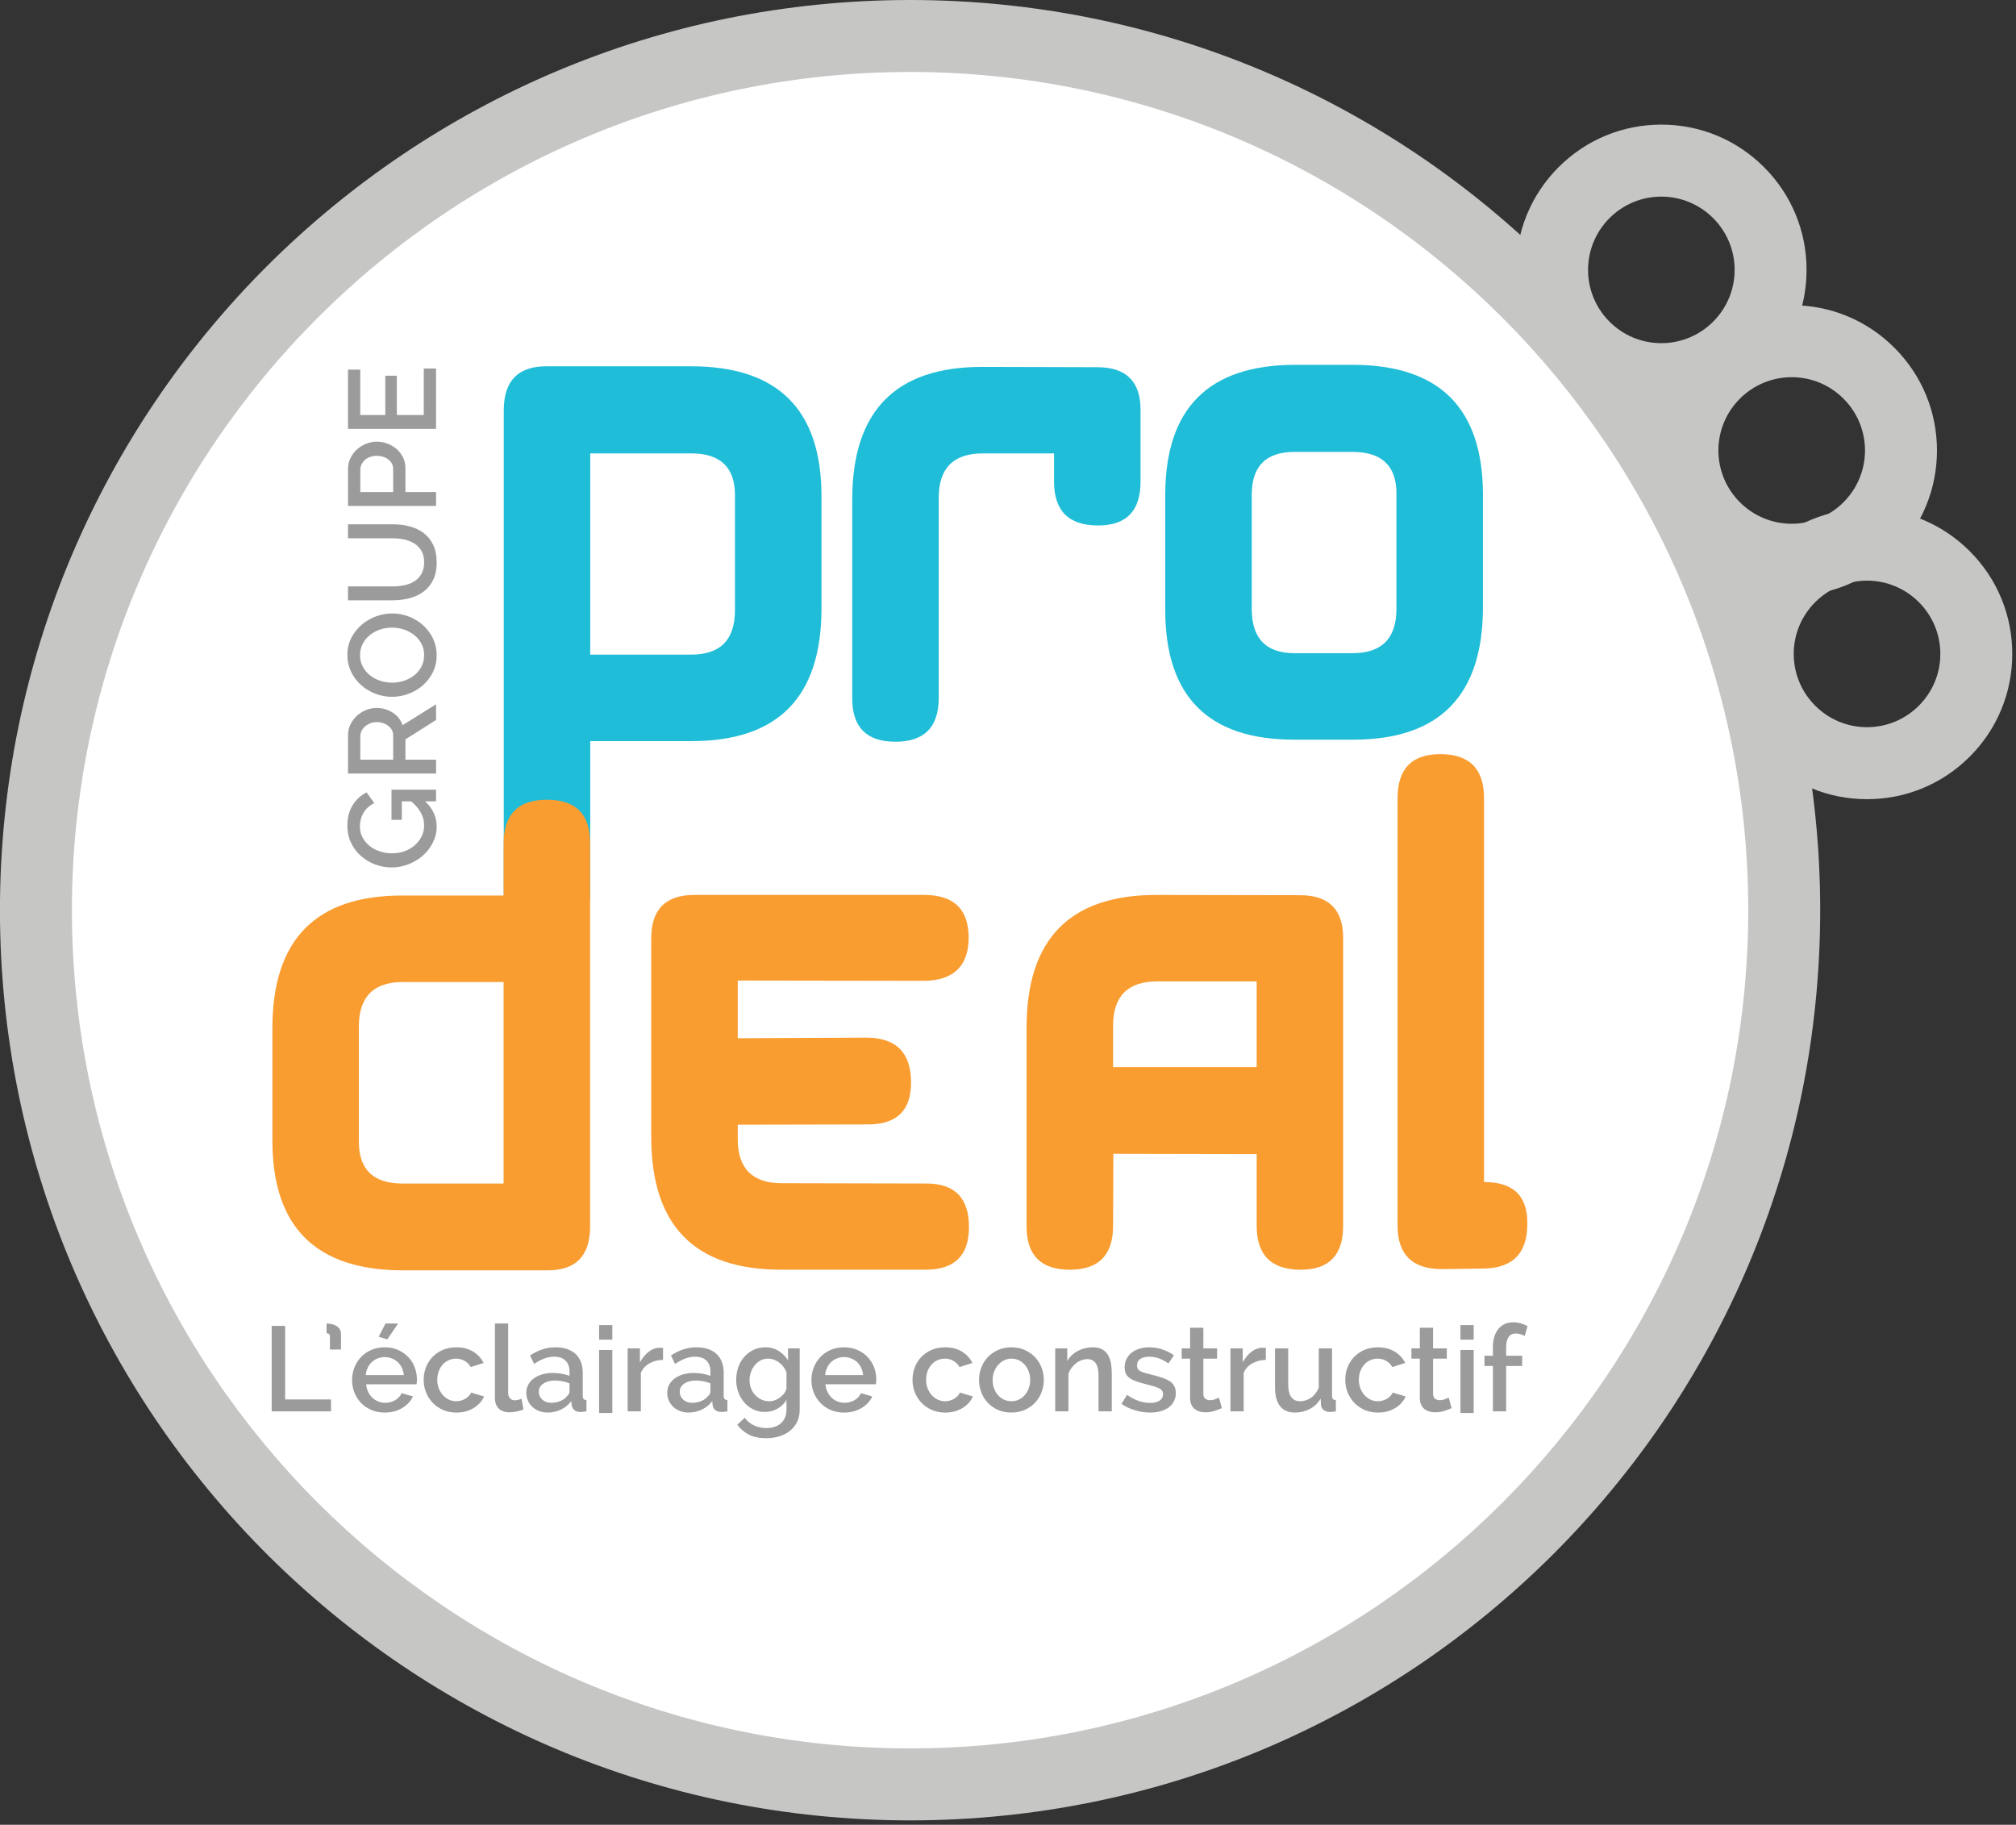 <?xml version="1.0" encoding="UTF-8" standalone="no"?>
<svg xmlns="http://www.w3.org/2000/svg" xmlns:xlink="http://www.w3.org/1999/xlink" xmlns:serif="http://www.serif.com/" width="100%" height="100%" viewBox="0 0 432 391" version="1.1" xml:space="preserve" style="fill-rule:evenodd;clip-rule:evenodd;stroke-linejoin:round;stroke-miterlimit:2;">
    <rect x="0" y="0" width="432" height="391" fill="#333333" stroke="none"/>
    <g transform="matrix(1,0,0,1,-1911.65,-95.993)">
        <g id="Plan-de-travail3" serif:id="Plan de travail3" transform="matrix(1,0,0,1,3439.51,4.153)">
            <rect x="-1575.1" y="-2.648" width="1463.88" height="1994.14" style="fill:none;"></rect>
            <g transform="matrix(1,0,0,1,-6.462,-4.722)">
                <g transform="matrix(0,-4.167,-4.167,0,-1326.38,104.276)">
                    <path d="M-44.953,-44.952C-69.778,-44.952 -89.905,-24.826 -89.905,0C-89.905,24.826 -69.778,44.953 -44.953,44.953C-20.126,44.953 0,24.826 0,0C0,-24.826 -20.126,-44.952 -44.953,-44.952" style="fill:white;fill-rule:nonzero;"></path>
                </g>
                <g transform="matrix(4.167,0,0,4.167,-1326.38,96.562)">
                    <path d="M0,93.606C-3.174,93.606 -6.347,93.286 -9.432,92.654C-12.436,92.04 -15.393,91.123 -18.219,89.927C-20.992,88.754 -23.668,87.302 -26.169,85.612C-28.647,83.938 -30.978,82.014 -33.095,79.898C-35.213,77.78 -37.135,75.45 -38.809,72.972C-40.499,70.47 -41.951,67.794 -43.124,65.021C-44.319,62.196 -45.236,59.239 -45.852,56.234C-46.482,53.15 -46.803,49.978 -46.803,46.804C-46.803,43.628 -46.482,40.456 -45.852,37.372C-45.236,34.367 -44.319,31.41 -43.124,28.585C-41.951,25.812 -40.499,23.136 -38.809,20.634C-37.135,18.156 -35.213,15.826 -33.095,13.708C-30.978,11.592 -28.647,9.668 -26.169,7.995C-23.668,6.306 -20.992,4.852 -18.219,3.68C-15.393,2.483 -12.436,1.566 -9.432,0.951C-6.347,0.321 -3.174,0 0,0C3.174,0 6.348,0.321 9.431,0.951C12.436,1.566 15.393,2.483 18.219,3.68C20.992,4.852 23.666,6.306 26.169,7.995C28.646,9.668 30.977,11.592 33.094,13.708C35.212,15.826 37.134,18.156 38.809,20.634C40.498,23.136 41.951,25.812 43.124,28.585C44.318,31.41 45.237,34.367 45.852,37.372C46.482,40.456 46.802,43.628 46.802,46.804C46.802,49.978 46.482,53.15 45.852,56.234C45.237,59.239 44.318,62.196 43.124,65.021C41.951,67.794 40.498,70.47 38.809,72.972C37.134,75.45 35.212,77.78 33.094,79.898C30.977,82.014 28.646,83.938 26.169,85.612C23.666,87.302 20.992,88.754 18.219,89.927C15.393,91.123 12.436,92.04 9.431,92.654C6.348,93.286 3.174,93.606 0,93.606M0,3.701C-23.767,3.701 -43.102,23.037 -43.102,46.804C-43.102,70.569 -23.767,89.905 0,89.905C23.767,89.905 43.102,70.569 43.102,46.804C43.102,23.037 23.767,3.701 0,3.701" style="fill:rgb(198,198,197);fill-rule:nonzero;"></path>
                </g>
                <g transform="matrix(4.167,0,0,4.167,-1121.32,205.551)">
                    <path d="M0,14.94C-1.996,14.94 -3.871,14.163 -5.283,12.751C-6.693,11.341 -7.469,9.465 -7.469,7.47C-7.469,5.476 -6.693,3.6 -5.283,2.189C-3.871,0.777 -1.996,0 0,0C1.996,0 3.871,0.777 5.283,2.189C6.693,3.6 7.469,5.476 7.469,7.47C7.469,9.465 6.693,11.341 5.283,12.751C3.871,14.163 1.996,14.94 0,14.94M0,3.702C-2.078,3.702 -3.77,5.393 -3.77,7.47C-3.77,9.548 -2.078,11.238 0,11.238C2.078,11.238 3.77,9.548 3.77,7.47C3.77,5.393 2.078,3.702 0,3.702" style="fill:rgb(198,198,197);fill-rule:nonzero;"></path>
                </g>
                <g transform="matrix(4.167,0,0,4.167,-1137.46,161.955)">
                    <path d="M0,14.94C-1.995,14.94 -3.871,14.162 -5.282,12.751C-6.693,11.342 -7.469,9.466 -7.469,7.47C-7.469,5.476 -6.693,3.599 -5.282,2.189C-3.871,0.778 -1.995,0 0,0C1.995,0 3.871,0.778 5.281,2.189C6.692,3.599 7.47,5.476 7.47,7.47C7.47,9.466 6.692,11.342 5.281,12.751C3.871,14.162 1.995,14.94 0,14.94M0,3.702C-2.078,3.702 -3.77,5.393 -3.77,7.47C-3.77,9.547 -2.078,11.239 0,11.239C2.078,11.239 3.769,9.547 3.769,7.47C3.769,5.393 2.078,3.702 0,3.702" style="fill:rgb(198,198,197);fill-rule:nonzero;"></path>
                </g>
                <g transform="matrix(4.167,0,0,4.167,-1165.4,123.265)">
                    <path d="M0,14.939C-1.996,14.939 -3.872,14.162 -5.283,12.751C-6.693,11.341 -7.47,9.465 -7.47,7.47C-7.47,5.476 -6.693,3.599 -5.283,2.188C-3.872,0.776 -1.996,0 0,0C1.996,0 3.871,0.776 5.282,2.188C6.693,3.599 7.469,5.476 7.469,7.47C7.469,9.465 6.693,11.341 5.282,12.751C3.871,14.162 1.996,14.939 0,14.939M0,3.702C-2.079,3.702 -3.768,5.392 -3.768,7.47C-3.768,9.547 -2.079,11.238 0,11.238C2.078,11.238 3.77,9.547 3.77,7.47C3.77,5.392 2.078,3.702 0,3.702" style="fill:rgb(198,198,197);fill-rule:nonzero;"></path>
                </g>
                <g transform="matrix(4.167,0,0,4.167,-1404.31,296.968)">
                    <path d="M0,-29.258L7.442,-29.258C11.91,-29.258 14.145,-27.029 14.145,-22.571L14.145,-16.803C14.145,-12.257 11.92,-9.985 7.473,-9.985L2.254,-9.985L2.254,-2.269C2.254,-0.757 1.512,0 0.03,0C-1.453,0 -2.193,-0.737 -2.193,-2.209L-2.193,-26.989C-2.193,-28.502 -1.463,-29.258 0,-29.258M2.254,-24.78L2.254,-14.432L7.442,-14.432C8.945,-14.432 9.696,-15.193 9.696,-16.715L9.696,-22.631C9.696,-24.064 8.945,-24.78 7.442,-24.78L2.254,-24.78Z" style="fill:rgb(32,189,216);fill-rule:nonzero;"></path>
                </g>
                <g transform="matrix(4.167,0,0,4.167,-1286.08,221.516)">
                    <path d="M0,-2.966C-1.512,-2.966 -2.268,-3.716 -2.268,-5.22L-2.268,-6.672L-5.93,-6.672C-7.441,-6.672 -8.198,-5.911 -8.198,-4.39L-8.198,5.9C-8.198,7.402 -8.939,8.154 -10.422,8.154C-11.906,8.154 -12.646,7.412 -12.646,5.931L-12.646,-4.301C-12.646,-8.846 -10.422,-11.12 -5.975,-11.12L-0.044,-11.104C1.438,-11.104 2.18,-10.373 2.18,-8.911L2.18,-5.22C2.18,-3.716 1.453,-2.966 0,-2.966" style="fill:rgb(32,189,216);fill-rule:nonzero;"></path>
                </g>
                <g transform="matrix(4.167,0,0,4.167,-1243.84,255.051)">
                    <path d="M0,-19.274L2.95,-19.274C7.418,-19.274 9.651,-17.045 9.651,-12.587L9.651,-6.819C9.651,-2.274 7.428,0 2.979,0L-0.061,0C-4.479,0 -6.687,-2.225 -6.687,-6.672L-6.687,-12.572C-6.687,-17.04 -4.458,-19.274 0,-19.274M-0.045,-14.796C-1.508,-14.796 -2.239,-14.06 -2.239,-12.587L-2.239,-6.731C-2.239,-5.21 -1.508,-4.448 -0.045,-4.448L2.95,-4.448C4.452,-4.448 5.203,-5.21 5.203,-6.731L5.203,-12.647C5.203,-14.08 4.452,-14.796 2.95,-14.796L-0.045,-14.796Z" style="fill:rgb(32,189,216);fill-rule:nonzero;"></path>
                </g>
                <g transform="matrix(4.167,0,0,4.167,-1404.03,267.924)">
                    <path d="M0,24.199L-7.442,24.199C-11.92,24.199 -14.158,21.975 -14.158,17.527L-14.158,11.745C-14.158,7.199 -11.936,4.925 -7.488,4.925L-2.269,4.925L-2.269,2.267C-2.269,0.756 -1.527,0 -0.045,0C1.438,0 2.18,0.735 2.18,2.208L2.18,21.945C2.18,23.447 1.453,24.199 0,24.199M-2.269,19.736L-2.269,9.373L-7.442,9.373C-8.955,9.373 -9.711,10.134 -9.711,11.657L-9.711,17.588C-9.711,19.02 -8.961,19.736 -7.458,19.736L-2.269,19.736Z" style="fill:rgb(249,157,49);fill-rule:nonzero;"></path>
                </g>
                <g transform="matrix(4.167,0,0,4.167,-1313.76,297.413)">
                    <path d="M0,14.896C0,16.36 -0.742,17.089 -2.225,17.089L-9.666,17.089C-14.115,17.089 -16.339,14.817 -16.339,10.271L-16.339,0.042C-16.339,-1.44 -15.598,-2.183 -14.115,-2.183L-2.344,-2.183C-0.791,-2.193 -0.016,-1.458 -0.016,0.026C-0.025,1.469 -0.781,2.206 -2.285,2.235L-11.891,2.22L-11.891,5.187L-5.234,5.156C-3.732,5.175 -2.98,5.942 -2.98,7.454C-2.971,8.896 -3.707,9.619 -5.189,9.619L-11.891,9.633L-11.891,10.375C-11.891,11.886 -11.135,12.642 -9.623,12.642L-2.181,12.658C-0.727,12.658 0,13.404 0,14.896" style="fill:rgb(249,157,49);fill-rule:nonzero;"></path>
                </g>
                <g transform="matrix(4.167,0,0,4.167,-1242.66,288.323)">
                    <path d="M0,19.272C-1.513,19.272 -2.268,18.522 -2.268,17.018L-2.268,13.327L-9.638,13.312L-9.652,17.018C-9.652,18.522 -10.395,19.272 -11.877,19.272C-13.358,19.272 -14.1,18.531 -14.1,17.048L-14.1,6.818C-14.1,2.271 -11.877,0 -7.428,0L-0.045,0.013C1.438,0.013 2.179,0.745 2.179,2.208L2.179,17.018C2.179,18.522 1.453,19.272 0,19.272M-2.268,8.85L-2.268,4.446L-7.385,4.446C-8.896,4.446 -9.652,5.208 -9.652,6.729L-9.652,8.85L-2.268,8.85Z" style="fill:rgb(249,157,49);fill-rule:nonzero;"></path>
                </g>
                <g transform="matrix(4.167,0,0,4.167,-1212.78,368.501)">
                    <path d="M0,-26.482C1.503,-26.482 2.254,-25.726 2.254,-24.214L2.254,-4.478C3.766,-4.478 4.506,-3.758 4.479,-2.313C4.479,-0.821 3.735,-0.06 2.254,-0.03L0.031,0C-1.453,-0.021 -2.193,-0.765 -2.193,-2.238L-2.193,-24.214C-2.193,-25.726 -1.463,-26.482 0,-26.482" style="fill:rgb(249,157,49);fill-rule:nonzero;"></path>
                </g>
                <g transform="matrix(4.167,0,0,4.167,-1430.3,279.931)">
                    <path d="M0,-2.799C0.396,-2.429 0.594,-1.997 0.594,-1.504C0.594,-1.211 0.528,-0.936 0.399,-0.678C0.269,-0.421 0.097,-0.198 -0.118,-0.009C-0.333,0.18 -0.579,0.329 -0.857,0.437C-1.136,0.546 -1.424,0.6 -1.722,0.6C-2.028,0.6 -2.319,0.546 -2.596,0.437C-2.872,0.329 -3.114,0.18 -3.323,-0.009C-3.53,-0.198 -3.696,-0.422 -3.817,-0.681C-3.938,-0.941 -3.999,-1.224 -3.999,-1.53C-3.999,-1.955 -3.908,-2.312 -3.728,-2.601C-3.547,-2.891 -3.308,-3.11 -3.01,-3.258L-2.614,-2.71C-2.861,-2.586 -3.046,-2.42 -3.169,-2.209C-3.293,-1.999 -3.354,-1.766 -3.354,-1.51C-3.354,-1.302 -3.309,-1.113 -3.218,-0.943C-3.126,-0.773 -3.005,-0.627 -2.854,-0.506C-2.702,-0.384 -2.527,-0.291 -2.327,-0.225C-2.128,-0.159 -1.919,-0.127 -1.702,-0.127C-1.474,-0.127 -1.259,-0.163 -1.059,-0.235C-0.858,-0.307 -0.685,-0.408 -0.536,-0.538C-0.387,-0.668 -0.269,-0.82 -0.181,-0.994C-0.095,-1.168 -0.051,-1.358 -0.051,-1.561C-0.051,-2.021 -0.274,-2.433 -0.721,-2.799L-1.198,-2.799L-1.198,-1.849L-1.729,-1.849L-1.729,-3.399L0.562,-3.399L0.562,-2.799L0,-2.799Z" style="fill:rgb(156,155,155);fill-rule:nonzero;"></path>
                </g>
                <g transform="matrix(4.167,0,0,4.167,-1437.15,250.437)">
                    <path d="M0,2.137L0,0.887C0,0.785 -0.021,0.692 -0.066,0.61C-0.111,0.527 -0.173,0.455 -0.252,0.396C-0.33,0.336 -0.42,0.289 -0.523,0.256C-0.625,0.221 -0.733,0.204 -0.848,0.204C-0.963,0.204 -1.071,0.224 -1.174,0.264C-1.275,0.305 -1.364,0.359 -1.441,0.424C-1.518,0.491 -1.578,0.567 -1.623,0.654C-1.668,0.741 -1.689,0.831 -1.689,0.925L-1.689,2.137L0,2.137ZM2.207,2.851L-2.321,2.851L-2.321,0.88C-2.321,0.676 -2.279,0.488 -2.193,0.316C-2.108,0.144 -1.997,-0.004 -1.859,-0.127C-1.721,-0.251 -1.563,-0.348 -1.387,-0.418C-1.211,-0.488 -1.031,-0.523 -0.848,-0.523C-0.695,-0.523 -0.549,-0.502 -0.408,-0.459C-0.268,-0.417 -0.138,-0.357 -0.02,-0.28C0.1,-0.204 0.203,-0.111 0.291,-0C0.377,0.111 0.442,0.232 0.484,0.364L2.207,-0.714L2.207,0.095L0.632,1.091L0.632,2.137L2.207,2.137L2.207,2.851Z" style="fill:rgb(156,155,155);fill-rule:nonzero;"></path>
                </g>
                <g transform="matrix(4.167,0,0,4.167,-1437.39,231.035)">
                    <path d="M0,2.832C0.213,2.832 0.418,2.8 0.618,2.734C0.818,2.668 0.994,2.573 1.147,2.45C1.301,2.326 1.423,2.177 1.514,2.003C1.605,1.829 1.651,1.634 1.651,1.416C1.651,1.195 1.604,0.997 1.508,0.82C1.412,0.644 1.285,0.495 1.129,0.374C0.971,0.252 0.795,0.16 0.6,0.096C0.403,0.033 0.203,0.001 0,0.001C-0.217,0.001 -0.425,0.035 -0.623,0.102C-0.82,0.17 -0.994,0.267 -1.146,0.39C-1.297,0.513 -1.418,0.662 -1.509,0.836C-1.6,1.011 -1.646,1.204 -1.646,1.416C-1.646,1.638 -1.598,1.836 -1.502,2.013C-1.406,2.189 -1.283,2.338 -1.129,2.459C-0.977,2.581 -0.801,2.673 -0.604,2.737C-0.405,2.8 -0.205,2.832 0,2.832M2.295,1.423C2.295,1.741 2.23,2.032 2.102,2.293C1.971,2.555 1.799,2.78 1.584,2.97C1.369,3.159 1.125,3.304 0.848,3.406C0.571,3.508 0.289,3.559 0,3.559C-0.303,3.559 -0.592,3.505 -0.868,3.396C-1.145,3.288 -1.389,3.139 -1.602,2.947C-1.814,2.756 -1.982,2.529 -2.108,2.265C-2.234,2.001 -2.297,1.714 -2.297,1.403C-2.297,1.085 -2.229,0.794 -2.096,0.534C-1.962,0.272 -1.787,0.047 -1.569,-0.14C-1.353,-0.327 -1.107,-0.471 -0.833,-0.574C-0.559,-0.676 -0.279,-0.727 0.006,-0.727C0.309,-0.727 0.597,-0.672 0.873,-0.564C1.15,-0.455 1.393,-0.306 1.604,-0.114C1.814,0.077 1.982,0.303 2.107,0.565C2.232,0.827 2.295,1.112 2.295,1.423" style="fill:rgb(156,155,155);fill-rule:nonzero;"></path>
                </g>
                <g transform="matrix(4.167,0,0,4.167,-1430.51,217.031)">
                    <path d="M0,0.007C0,-0.231 -0.047,-0.429 -0.14,-0.587C-0.233,-0.743 -0.356,-0.87 -0.507,-0.966C-0.658,-1.061 -0.83,-1.129 -1.024,-1.17C-1.217,-1.21 -1.416,-1.231 -1.62,-1.231L-3.916,-1.231L-3.916,-1.951L-1.62,-1.951C-1.31,-1.951 -1.018,-1.915 -0.743,-1.843C-0.469,-1.77 -0.229,-1.656 -0.022,-1.498C0.185,-1.341 0.347,-1.138 0.466,-0.889C0.585,-0.64 0.645,-0.342 0.645,0.007C0.645,0.368 0.581,0.673 0.456,0.923C0.331,1.171 0.163,1.372 -0.048,1.525C-0.259,1.678 -0.499,1.789 -0.772,1.856C-1.044,1.924 -1.327,1.958 -1.62,1.958L-3.916,1.958L-3.916,1.244L-1.62,1.244C-1.411,1.244 -1.211,1.224 -1.018,1.184C-0.823,1.144 -0.651,1.075 -0.501,0.98C-0.35,0.884 -0.229,0.756 -0.138,0.597C-0.046,0.437 0,0.24 0,0.007" style="fill:rgb(156,155,155);fill-rule:nonzero;"></path>
                </g>
                <g transform="matrix(4.167,0,0,4.167,-1437.15,194.176)">
                    <path d="M0,1.876L0,0.696C0,0.594 -0.021,0.501 -0.063,0.418C-0.105,0.336 -0.166,0.264 -0.242,0.205C-0.318,0.146 -0.408,0.099 -0.51,0.065C-0.611,0.03 -0.725,0.013 -0.848,0.013C-0.976,0.013 -1.09,0.033 -1.192,0.071C-1.295,0.109 -1.383,0.162 -1.457,0.23C-1.531,0.298 -1.589,0.376 -1.629,0.463C-1.67,0.551 -1.689,0.641 -1.689,0.734L-1.689,1.876L0,1.876ZM2.207,2.59L-2.321,2.59L-2.321,0.689C-2.321,0.485 -2.279,0.297 -2.193,0.125C-2.108,-0.047 -1.997,-0.195 -1.859,-0.318C-1.721,-0.442 -1.563,-0.538 -1.387,-0.608C-1.211,-0.678 -1.031,-0.714 -0.848,-0.714C-0.656,-0.714 -0.473,-0.681 -0.297,-0.615C-0.119,-0.549 0.037,-0.456 0.176,-0.337C0.313,-0.218 0.424,-0.074 0.508,0.093C0.59,0.261 0.632,0.447 0.632,0.651L0.632,1.876L2.207,1.876L2.207,2.59Z" style="fill:rgb(156,155,155);fill-rule:nonzero;"></path>
                </g>
                <g transform="matrix(4.167,0,0,4.167,-1430.59,188.463)">
                    <path d="M0,-3.105L0.631,-3.105L0.631,0L-3.897,0L-3.897,-3.048L-3.266,-3.048L-3.266,-0.714L-1.978,-0.714L-1.978,-2.735L-1.385,-2.735L-1.385,-0.714L0,-0.714L0,-3.105Z" style="fill:rgb(156,155,155);fill-rule:nonzero;"></path>
                </g>
                <g transform="matrix(4.167,0,0,4.167,-1463.18,380.667)">
                    <path d="M0,4.394L0,0L0.693,0L0.693,3.781L3.051,3.781L3.051,4.394L0,4.394Z" style="fill:rgb(156,155,155);fill-rule:nonzero;"></path>
                </g>
                <g transform="matrix(4.167,0,0,4.167,-1451.42,385.721)">
                    <path d="M0,-1.337C0.082,-1.337 0.166,-1.328 0.254,-1.309C0.34,-1.291 0.419,-1.261 0.491,-1.219C0.563,-1.178 0.623,-1.123 0.671,-1.053C0.719,-0.982 0.742,-0.896 0.742,-0.793L0.742,0L0.172,0L0.172,-0.675C0.172,-0.745 0.15,-0.79 0.104,-0.811C0.06,-0.832 0.023,-0.842 0,-0.842L0,-1.337Z" style="fill:rgb(156,155,155);fill-rule:nonzero;"></path>
                </g>
                <g transform="matrix(4.167,0,0,4.167,-1438.4,395.829)">
                    <path d="M0,-2.946L-0.445,-3.082L-0.093,-3.763L0.557,-3.763L0,-2.946ZM0.848,-1.108C0.836,-1.244 0.802,-1.37 0.746,-1.486C0.689,-1.601 0.619,-1.699 0.532,-1.779C0.445,-1.86 0.344,-1.923 0.229,-1.968C0.113,-2.014 -0.008,-2.036 -0.136,-2.036C-0.264,-2.036 -0.385,-2.014 -0.498,-1.968C-0.611,-1.923 -0.712,-1.86 -0.799,-1.779C-0.885,-1.699 -0.955,-1.601 -1.009,-1.486C-1.063,-1.37 -1.096,-1.244 -1.107,-1.108L0.848,-1.108ZM-0.136,0.817C-0.388,0.817 -0.617,0.772 -0.822,0.684C-1.029,0.595 -1.206,0.474 -1.353,0.322C-1.498,0.169 -1.612,-0.008 -1.692,-0.211C-1.773,-0.413 -1.813,-0.627 -1.813,-0.854C-1.813,-1.081 -1.773,-1.296 -1.692,-1.501C-1.612,-1.705 -1.498,-1.885 -1.353,-2.039C-1.206,-2.194 -1.029,-2.316 -0.822,-2.404C-0.617,-2.493 -0.386,-2.538 -0.13,-2.538C0.121,-2.538 0.35,-2.492 0.555,-2.402C0.758,-2.31 0.932,-2.19 1.076,-2.039C1.221,-1.889 1.332,-1.714 1.408,-1.513C1.484,-1.313 1.522,-1.104 1.522,-0.885C1.522,-0.836 1.521,-0.789 1.516,-0.746C1.512,-0.702 1.508,-0.667 1.504,-0.637L-1.09,-0.637C-1.076,-0.493 -1.043,-0.363 -0.987,-0.248C-0.932,-0.132 -0.859,-0.032 -0.771,0.053C-0.682,0.137 -0.581,0.202 -0.467,0.248C-0.354,0.293 -0.235,0.316 -0.111,0.316C-0.021,0.316 0.069,0.304 0.158,0.282C0.246,0.259 0.328,0.226 0.402,0.182C0.477,0.139 0.543,0.087 0.6,0.025C0.658,-0.037 0.703,-0.105 0.736,-0.18L1.318,-0.012C1.207,0.231 1.021,0.43 0.764,0.585C0.506,0.74 0.206,0.817 -0.136,0.817" style="fill:rgb(156,155,155);fill-rule:nonzero;"></path>
                </g>
                <g transform="matrix(4.167,0,0,4.167,-1430.61,392.273)">
                    <path d="M0,-0.013C0,-0.24 0.039,-0.454 0.117,-0.657C0.195,-0.859 0.309,-1.036 0.455,-1.189C0.602,-1.342 0.777,-1.462 0.984,-1.552C1.19,-1.64 1.422,-1.684 1.678,-1.684C2.012,-1.684 2.299,-1.611 2.541,-1.465C2.781,-1.318 2.963,-1.123 3.082,-0.88L2.42,-0.669C2.342,-0.805 2.236,-0.911 2.104,-0.988C1.973,-1.064 1.826,-1.102 1.664,-1.102C1.529,-1.102 1.402,-1.076 1.284,-1.022C1.166,-0.968 1.064,-0.893 0.978,-0.796C0.891,-0.699 0.823,-0.584 0.773,-0.452C0.725,-0.321 0.699,-0.174 0.699,-0.013C0.699,0.144 0.725,0.289 0.777,0.424C0.828,0.557 0.898,0.674 0.987,0.773C1.076,0.872 1.179,0.949 1.297,1.005C1.414,1.061 1.539,1.089 1.671,1.089C1.754,1.089 1.836,1.077 1.918,1.055C2.001,1.032 2.076,1 2.145,0.959C2.213,0.917 2.271,0.87 2.324,0.816C2.375,0.762 2.414,0.705 2.438,0.643L3.107,0.841C3,1.085 2.82,1.284 2.568,1.439C2.316,1.592 2.02,1.671 1.678,1.671C1.426,1.671 1.196,1.625 0.99,1.534C0.783,1.444 0.607,1.32 0.461,1.166C0.314,1.011 0.201,0.833 0.121,0.631C0.04,0.428 0,0.214 0,-0.013" style="fill:rgb(156,155,155);fill-rule:nonzero;"></path>
                </g>
                <g transform="matrix(4.167,0,0,4.167,-1415.34,399.179)">
                    <path d="M0,-4.567L0.681,-4.567L0.681,-1.002C0.681,-0.882 0.711,-0.789 0.773,-0.72C0.835,-0.652 0.922,-0.618 1.033,-0.618C1.078,-0.618 1.133,-0.626 1.194,-0.64C1.256,-0.655 1.313,-0.674 1.367,-0.699L1.467,-0.148C1.367,-0.103 1.25,-0.067 1.113,-0.04C0.978,-0.013 0.855,0 0.748,0C0.514,0 0.33,-0.064 0.197,-0.192C0.065,-0.319 0,-0.501 0,-0.736L0,-4.567Z" style="fill:rgb(156,155,155);fill-rule:nonzero;"></path>
                </g>
                <g transform="matrix(4.167,0,0,4.167,-1403.28,387.34)">
                    <path d="M0,2.353C0.164,2.353 0.32,2.323 0.467,2.263C0.613,2.204 0.728,2.12 0.811,2.012C0.896,1.938 0.94,1.86 0.94,1.777L0.94,1.351C0.824,1.305 0.701,1.27 0.572,1.245C0.442,1.221 0.315,1.208 0.191,1.208C-0.053,1.208 -0.251,1.261 -0.406,1.366C-0.561,1.471 -0.638,1.61 -0.638,1.783C-0.638,1.945 -0.578,2.079 -0.459,2.189C-0.339,2.298 -0.186,2.353 0,2.353M-0.186,2.854C-0.343,2.854 -0.488,2.828 -0.623,2.776C-0.756,2.726 -0.872,2.654 -0.969,2.563C-1.066,2.472 -1.143,2.365 -1.198,2.241C-1.254,2.118 -1.281,1.983 -1.281,1.839C-1.281,1.687 -1.248,1.548 -1.183,1.424C-1.117,1.301 -1.023,1.193 -0.9,1.103C-0.779,1.012 -0.635,0.942 -0.468,0.892C-0.301,0.843 -0.116,0.818 0.086,0.818C0.238,0.818 0.39,0.832 0.538,0.858C0.687,0.885 0.82,0.921 0.94,0.967L0.94,0.744C0.94,0.504 0.872,0.317 0.736,0.184C0.6,0.049 0.404,-0.018 0.148,-0.018C-0.025,-0.018 -0.195,0.015 -0.362,0.078C-0.529,0.142 -0.702,0.234 -0.879,0.353L-1.09,-0.08C-0.673,-0.36 -0.24,-0.501 0.21,-0.501C0.656,-0.501 1.002,-0.387 1.25,-0.16C1.498,0.067 1.621,0.393 1.621,0.818L1.621,1.988C1.621,2.066 1.636,2.122 1.664,2.155C1.693,2.187 1.742,2.207 1.813,2.21L1.813,2.792C1.747,2.805 1.686,2.813 1.631,2.817C1.574,2.821 1.523,2.824 1.479,2.824C1.347,2.815 1.246,2.78 1.179,2.718C1.11,2.656 1.068,2.574 1.052,2.471L1.033,2.266C0.889,2.456 0.71,2.602 0.498,2.703C0.285,2.804 0.057,2.854 -0.186,2.854" style="fill:rgb(156,155,155);fill-rule:nonzero;"></path>
                </g>
                <g transform="matrix(4.167,0,0,4.167,-1974.51,-3847.39)">
                    <path d="M139.546,1015.89L140.227,1015.89L140.227,1019.13L139.546,1019.13L139.546,1015.89ZM139.546,1014.61L140.227,1014.61L140.227,1015.36L139.546,1015.36L139.546,1014.61Z" style="fill:rgb(156,155,155);fill-rule:nonzero;"></path>
                </g>
                <g transform="matrix(4.167,0,0,4.167,-1379.32,396.388)">
                    <path d="M0,-2.028C-0.265,-2.02 -0.498,-1.96 -0.7,-1.845C-0.902,-1.732 -1.049,-1.57 -1.14,-1.36L-1.14,0.62L-1.82,0.62L-1.82,-2.616L-1.189,-2.616L-1.189,-1.892C-1.073,-2.114 -0.926,-2.296 -0.746,-2.437C-0.567,-2.577 -0.377,-2.648 -0.174,-2.648L-0.072,-2.648C-0.045,-2.648 -0.021,-2.645 0,-2.641L0,-2.028Z" style="fill:rgb(156,155,155);fill-rule:nonzero;"></path>
                </g>
                <g transform="matrix(4.167,0,0,4.167,-1373.08,387.34)">
                    <path d="M0,2.353C0.165,2.353 0.32,2.323 0.468,2.263C0.613,2.204 0.728,2.12 0.811,2.012C0.897,1.938 0.94,1.86 0.94,1.777L0.94,1.351C0.825,1.305 0.702,1.27 0.572,1.245C0.442,1.221 0.315,1.208 0.192,1.208C-0.052,1.208 -0.251,1.261 -0.405,1.366C-0.561,1.471 -0.638,1.61 -0.638,1.783C-0.638,1.945 -0.578,2.079 -0.458,2.189C-0.339,2.298 -0.186,2.353 0,2.353M-0.186,2.854C-0.343,2.854 -0.488,2.828 -0.622,2.776C-0.757,2.726 -0.872,2.654 -0.969,2.563C-1.065,2.472 -1.142,2.365 -1.198,2.241C-1.253,2.118 -1.281,1.983 -1.281,1.839C-1.281,1.687 -1.248,1.548 -1.183,1.424C-1.116,1.301 -1.022,1.193 -0.901,1.103C-0.778,1.012 -0.634,0.942 -0.468,0.892C-0.3,0.843 -0.116,0.818 0.087,0.818C0.239,0.818 0.39,0.832 0.538,0.858C0.687,0.885 0.821,0.921 0.94,0.967L0.94,0.744C0.94,0.504 0.872,0.317 0.736,0.184C0.601,0.049 0.404,-0.018 0.148,-0.018C-0.024,-0.018 -0.195,0.015 -0.362,0.078C-0.529,0.142 -0.702,0.234 -0.879,0.353L-1.089,-0.08C-0.673,-0.36 -0.239,-0.501 0.21,-0.501C0.655,-0.501 1.003,-0.387 1.25,-0.16C1.497,0.067 1.622,0.393 1.622,0.818L1.622,1.988C1.622,2.066 1.636,2.122 1.665,2.155C1.694,2.187 1.743,2.207 1.813,2.21L1.813,2.792C1.747,2.805 1.687,2.813 1.631,2.817C1.575,2.821 1.524,2.824 1.479,2.824C1.347,2.815 1.247,2.78 1.179,2.718C1.11,2.656 1.068,2.574 1.052,2.471L1.033,2.266C0.89,2.456 0.71,2.602 0.498,2.703C0.286,2.804 0.058,2.854 -0.186,2.854" style="fill:rgb(156,155,155);fill-rule:nonzero;"></path>
                </g>
                <g transform="matrix(4.167,0,0,4.167,-1356.58,393.171)">
                    <path d="M0,0.873C0.103,0.873 0.202,0.856 0.298,0.82C0.392,0.785 0.479,0.738 0.56,0.678C0.64,0.619 0.71,0.55 0.768,0.474C0.825,0.397 0.866,0.316 0.892,0.229L0.892,-0.618C0.809,-0.825 0.681,-0.993 0.507,-1.123C0.334,-1.253 0.148,-1.318 -0.05,-1.318C-0.198,-1.318 -0.331,-1.286 -0.448,-1.222C-0.566,-1.158 -0.667,-1.073 -0.749,-0.968C-0.831,-0.863 -0.896,-0.744 -0.94,-0.612C-0.986,-0.481 -1.009,-0.344 -1.009,-0.204C-1.009,-0.055 -0.983,0.084 -0.932,0.214C-0.88,0.344 -0.81,0.457 -0.718,0.555C-0.628,0.651 -0.521,0.728 -0.399,0.787C-0.277,0.844 -0.145,0.873 0,0.873M-0.224,1.424C-0.441,1.424 -0.641,1.379 -0.82,1.29C-0.999,1.202 -1.154,1.081 -1.284,0.929C-1.414,0.776 -1.516,0.601 -1.588,0.403C-1.659,0.205 -1.696,-0.003 -1.696,-0.223C-1.696,-0.453 -1.659,-0.671 -1.588,-0.876C-1.516,-1.08 -1.413,-1.257 -1.281,-1.408C-1.149,-1.558 -0.991,-1.678 -0.808,-1.767C-0.624,-1.856 -0.421,-1.9 -0.198,-1.9C0.065,-1.9 0.295,-1.838 0.489,-1.714C0.683,-1.591 0.844,-1.43 0.972,-1.231L0.972,-1.844L1.571,-1.844L1.571,1.3C1.571,1.535 1.528,1.744 1.442,1.925C1.355,2.106 1.235,2.261 1.079,2.386C0.925,2.512 0.743,2.608 0.532,2.674C0.321,2.74 0.095,2.773 -0.148,2.773C-0.507,2.773 -0.805,2.712 -1.04,2.591C-1.275,2.469 -1.476,2.298 -1.64,2.08L-1.257,1.721C-1.133,1.894 -0.973,2.026 -0.776,2.117C-0.581,2.207 -0.372,2.253 -0.148,2.253C-0.009,2.253 0.124,2.235 0.251,2.198C0.376,2.16 0.486,2.102 0.581,2.024C0.677,1.945 0.752,1.846 0.808,1.727C0.863,1.607 0.892,1.465 0.892,1.3L0.892,0.805C0.775,1.003 0.616,1.155 0.415,1.263C0.212,1.37 0,1.424 -0.224,1.424" style="fill:rgb(156,155,155);fill-rule:nonzero;"></path>
                </g>
                <g transform="matrix(4.167,0,0,4.167,-1336.44,393.276)">
                    <path d="M0,-0.495C-0.012,-0.632 -0.046,-0.757 -0.102,-0.873C-0.157,-0.988 -0.229,-1.086 -0.314,-1.167C-0.402,-1.247 -0.503,-1.31 -0.619,-1.356C-0.734,-1.401 -0.855,-1.424 -0.984,-1.424C-1.111,-1.424 -1.232,-1.401 -1.346,-1.356C-1.459,-1.31 -1.559,-1.247 -1.646,-1.167C-1.732,-1.086 -1.803,-0.988 -1.855,-0.873C-1.91,-0.757 -1.943,-0.632 -1.955,-0.495L0,-0.495ZM-0.984,1.43C-1.235,1.43 -1.465,1.385 -1.67,1.297C-1.877,1.208 -2.053,1.087 -2.199,0.934C-2.346,0.782 -2.459,0.604 -2.54,0.402C-2.621,0.2 -2.66,-0.015 -2.66,-0.242C-2.66,-0.468 -2.621,-0.683 -2.54,-0.888C-2.459,-1.093 -2.346,-1.272 -2.199,-1.427C-2.053,-1.581 -1.877,-1.703 -1.67,-1.792C-1.465,-1.881 -1.233,-1.925 -0.977,-1.925C-0.727,-1.925 -0.498,-1.879 -0.293,-1.789C-0.09,-1.698 0.085,-1.578 0.229,-1.427C0.374,-1.276 0.484,-1.101 0.561,-0.901C0.637,-0.7 0.676,-0.491 0.676,-0.272C0.676,-0.223 0.674,-0.177 0.669,-0.133C0.665,-0.09 0.66,-0.054 0.656,-0.025L-1.938,-0.025C-1.924,0.12 -1.891,0.25 -1.834,0.365C-1.779,0.481 -1.707,0.581 -1.618,0.666C-1.529,0.75 -1.428,0.815 -1.314,0.86C-1.201,0.905 -1.082,0.928 -0.959,0.928C-0.868,0.928 -0.778,0.917 -0.689,0.894C-0.602,0.872 -0.52,0.838 -0.445,0.795C-0.371,0.752 -0.305,0.699 -0.247,0.637C-0.189,0.575 -0.145,0.507 -0.111,0.433L0.471,0.6C0.359,0.844 0.175,1.043 -0.083,1.198C-0.341,1.353 -0.641,1.43 -0.984,1.43" style="fill:rgb(156,155,155);fill-rule:nonzero;"></path>
                </g>
                <g transform="matrix(4.167,0,0,4.167,-1325.86,392.273)">
                    <path d="M0,-0.013C0,-0.24 0.039,-0.454 0.117,-0.657C0.196,-0.859 0.308,-1.036 0.454,-1.189C0.601,-1.342 0.778,-1.462 0.983,-1.552C1.19,-1.64 1.421,-1.684 1.677,-1.684C2.011,-1.684 2.299,-1.611 2.54,-1.465C2.782,-1.318 2.962,-1.123 3.082,-0.88L2.419,-0.669C2.341,-0.805 2.236,-0.911 2.104,-0.988C1.972,-1.064 1.825,-1.102 1.665,-1.102C1.528,-1.102 1.401,-1.076 1.284,-1.022C1.167,-0.968 1.064,-0.893 0.978,-0.796C0.892,-0.699 0.823,-0.584 0.773,-0.452C0.724,-0.321 0.699,-0.174 0.699,-0.013C0.699,0.144 0.726,0.289 0.776,0.424C0.828,0.557 0.898,0.674 0.987,0.773C1.075,0.872 1.179,0.949 1.296,1.005C1.414,1.061 1.538,1.089 1.671,1.089C1.753,1.089 1.836,1.077 1.919,1.055C2.001,1.032 2.076,1 2.145,0.959C2.212,0.917 2.272,0.87 2.323,0.816C2.376,0.762 2.413,0.705 2.438,0.643L3.106,0.841C2.999,1.085 2.819,1.284 2.568,1.439C2.316,1.592 2.02,1.671 1.677,1.671C1.425,1.671 1.196,1.625 0.989,1.534C0.784,1.444 0.607,1.32 0.461,1.166C0.314,1.011 0.201,0.833 0.12,0.631C0.04,0.428 0,0.214 0,-0.013" style="fill:rgb(156,155,155);fill-rule:nonzero;"></path>
                </g>
                <g transform="matrix(4.167,0,0,4.167,-1308.69,392.216)">
                    <path d="M0,0.013C0,0.17 0.024,0.314 0.074,0.446C0.123,0.578 0.191,0.693 0.278,0.789C0.365,0.887 0.467,0.963 0.584,1.019C0.702,1.075 0.829,1.102 0.965,1.102C1.102,1.102 1.229,1.075 1.346,1.019C1.463,0.963 1.565,0.886 1.652,0.786C1.738,0.687 1.807,0.572 1.856,0.44C1.906,0.308 1.931,0.164 1.931,0.007C1.931,-0.146 1.906,-0.289 1.856,-0.424C1.807,-0.557 1.738,-0.674 1.652,-0.773C1.565,-0.872 1.463,-0.949 1.346,-1.005C1.229,-1.061 1.102,-1.089 0.965,-1.089C0.834,-1.089 0.709,-1.06 0.591,-1.002C0.473,-0.944 0.371,-0.866 0.284,-0.767C0.197,-0.668 0.129,-0.551 0.076,-0.417C0.025,-0.283 0,-0.14 0,0.013M0.965,1.684C0.709,1.684 0.479,1.638 0.275,1.548C0.07,1.457 -0.104,1.335 -0.248,1.183C-0.393,1.03 -0.504,0.852 -0.582,0.647C-0.66,0.443 -0.699,0.23 -0.699,0.007C-0.699,-0.216 -0.66,-0.429 -0.582,-0.633C-0.504,-0.838 -0.391,-1.016 -0.245,-1.169C-0.098,-1.322 0.076,-1.444 0.281,-1.534C0.485,-1.625 0.713,-1.671 0.965,-1.671C1.217,-1.671 1.445,-1.625 1.648,-1.534C1.854,-1.444 2.029,-1.322 2.176,-1.169C2.321,-1.016 2.434,-0.838 2.513,-0.633C2.591,-0.429 2.631,-0.216 2.631,0.007C2.631,0.23 2.591,0.443 2.513,0.647C2.434,0.852 2.321,1.03 2.176,1.183C2.029,1.335 1.854,1.457 1.648,1.548C1.445,1.638 1.217,1.684 0.965,1.684" style="fill:rgb(156,155,155);fill-rule:nonzero;"></path>
                </g>
                <g transform="matrix(4.167,0,0,4.167,-1283.16,385.254)">
                    <path d="M0,3.293L-0.681,3.293L-0.681,1.479C-0.681,1.174 -0.73,0.952 -0.83,0.814C-0.928,0.676 -1.07,0.606 -1.257,0.606C-1.355,0.606 -1.455,0.626 -1.557,0.662C-1.658,0.7 -1.752,0.752 -1.838,0.82C-1.925,0.889 -2.002,0.969 -2.07,1.062C-2.139,1.154 -2.191,1.256 -2.229,1.368L-2.229,3.293L-2.908,3.293L-2.908,0.056L-2.29,0.056L-2.29,0.706C-2.166,0.487 -1.986,0.315 -1.752,0.189C-1.517,0.063 -1.257,0 -0.972,0C-0.777,0 -0.618,0.036 -0.492,0.105C-0.366,0.176 -0.268,0.272 -0.195,0.394C-0.123,0.515 -0.072,0.655 -0.043,0.814C-0.015,0.973 0,1.141 0,1.318L0,3.293Z" style="fill:rgb(156,155,155);fill-rule:nonzero;"></path>
                </g>
                <g transform="matrix(4.167,0,0,4.167,-1274.91,385.255)">
                    <path d="M0,3.355C-0.133,3.355 -0.266,3.345 -0.399,3.324C-0.533,3.303 -0.666,3.273 -0.795,3.234C-0.926,3.194 -1.049,3.147 -1.167,3.092C-1.285,3.036 -1.389,2.973 -1.479,2.903L-1.194,2.445C-0.799,2.721 -0.404,2.859 -0.013,2.859C0.193,2.859 0.356,2.82 0.477,2.742C0.596,2.664 0.656,2.552 0.656,2.407C0.656,2.272 0.589,2.172 0.455,2.108C0.32,2.043 0.107,1.977 -0.186,1.906C-0.389,1.857 -0.561,1.806 -0.706,1.755C-0.85,1.703 -0.968,1.646 -1.059,1.582C-1.149,1.518 -1.215,1.441 -1.256,1.353C-1.298,1.264 -1.318,1.158 -1.318,1.034C-1.318,0.869 -1.285,0.722 -1.219,0.595C-1.153,0.467 -1.063,0.358 -0.95,0.269C-0.837,0.181 -0.703,0.114 -0.548,0.068C-0.393,0.023 -0.227,0 -0.05,0C0.186,0 0.412,0.037 0.631,0.112C0.85,0.186 1.046,0.287 1.219,0.415L0.928,0.83C0.619,0.599 0.289,0.483 -0.063,0.483C-0.235,0.483 -0.382,0.519 -0.502,0.591C-0.621,0.664 -0.682,0.778 -0.682,0.935C-0.682,1.001 -0.668,1.056 -0.644,1.102C-0.619,1.147 -0.578,1.187 -0.523,1.22C-0.467,1.252 -0.395,1.282 -0.303,1.309C-0.213,1.336 -0.102,1.366 0.031,1.399C0.254,1.453 0.445,1.506 0.606,1.56C0.768,1.613 0.9,1.676 1.006,1.749C1.111,1.821 1.188,1.905 1.238,2.002C1.287,2.099 1.313,2.216 1.313,2.353C1.313,2.505 1.281,2.643 1.219,2.767C1.157,2.891 1.069,2.996 0.956,3.082C0.843,3.169 0.704,3.236 0.541,3.283C0.379,3.331 0.197,3.355 0,3.355" style="fill:rgb(156,155,155);fill-rule:nonzero;"></path>
                </g>
                <g transform="matrix(4.167,0,0,4.167,-1259.57,381.955)">
                    <path d="M0,3.918C-0.09,3.959 -0.211,4.005 -0.361,4.057C-0.512,4.108 -0.676,4.134 -0.854,4.134C-0.961,4.134 -1.061,4.12 -1.154,4.091C-1.246,4.062 -1.329,4.019 -1.401,3.961C-1.473,3.903 -1.53,3.828 -1.571,3.735C-1.613,3.642 -1.633,3.53 -1.633,3.397L-1.633,1.374L-2.066,1.374L-2.066,0.848L-1.633,0.848L-1.633,-0.216L-0.952,-0.216L-0.952,0.848L-0.246,0.848L-0.246,1.374L-0.952,1.374L-0.952,3.181C-0.952,3.297 -0.92,3.38 -0.854,3.432C-0.787,3.483 -0.707,3.509 -0.611,3.509C-0.518,3.509 -0.426,3.493 -0.34,3.46C-0.253,3.427 -0.189,3.4 -0.148,3.379L0,3.918Z" style="fill:rgb(156,155,155);fill-rule:nonzero;"></path>
                </g>
                <g transform="matrix(4.167,0,0,4.167,-1250.15,396.388)">
                    <path d="M0,-2.028C-0.264,-2.02 -0.497,-1.96 -0.699,-1.845C-0.901,-1.732 -1.049,-1.57 -1.139,-1.36L-1.139,0.62L-1.819,0.62L-1.819,-2.616L-1.188,-2.616L-1.188,-1.892C-1.072,-2.114 -0.926,-2.296 -0.746,-2.437C-0.566,-2.577 -0.375,-2.648 -0.174,-2.648L-0.071,-2.648C-0.045,-2.648 -0.021,-2.645 0,-2.641L0,-2.028Z" style="fill:rgb(156,155,155);fill-rule:nonzero;"></path>
                </g>
                <g transform="matrix(4.167,0,0,4.167,-1243.93,385.488)">
                    <path d="M0,3.299C-0.334,3.299 -0.589,3.189 -0.762,2.967C-0.936,2.747 -1.021,2.418 -1.021,1.98L-1.021,0L-0.342,0L-0.342,1.844C-0.342,2.426 -0.137,2.717 0.271,2.717C0.47,2.717 0.655,2.657 0.828,2.538C1.002,2.418 1.137,2.244 1.23,2.017L1.23,0L1.912,0L1.912,2.432C1.912,2.51 1.926,2.566 1.955,2.599C1.984,2.632 2.035,2.651 2.109,2.655L2.109,3.237C2.035,3.249 1.971,3.258 1.918,3.262C1.864,3.266 1.816,3.268 1.775,3.268C1.52,3.247 1.375,3.13 1.342,2.915L1.33,2.581C1.186,2.816 0.998,2.995 0.767,3.116C0.535,3.237 0.279,3.299 0,3.299" style="fill:rgb(156,155,155);fill-rule:nonzero;"></path>
                </g>
                <g transform="matrix(4.167,0,0,4.167,-1233.13,392.273)">
                    <path d="M0,-0.013C0,-0.24 0.04,-0.454 0.118,-0.657C0.197,-0.859 0.309,-1.036 0.455,-1.189C0.602,-1.342 0.778,-1.462 0.984,-1.552C1.191,-1.64 1.422,-1.684 1.678,-1.684C2.012,-1.684 2.301,-1.611 2.541,-1.465C2.783,-1.318 2.963,-1.123 3.083,-0.88L2.421,-0.669C2.342,-0.805 2.237,-0.911 2.105,-0.988C1.973,-1.064 1.826,-1.102 1.666,-1.102C1.529,-1.102 1.402,-1.076 1.285,-1.022C1.168,-0.968 1.064,-0.893 0.979,-0.796C0.892,-0.699 0.824,-0.584 0.774,-0.452C0.725,-0.321 0.699,-0.174 0.699,-0.013C0.699,0.144 0.726,0.289 0.777,0.424C0.829,0.557 0.898,0.674 0.988,0.773C1.076,0.872 1.18,0.949 1.297,1.005C1.415,1.061 1.539,1.089 1.672,1.089C1.754,1.089 1.837,1.077 1.92,1.055C2.002,1.032 2.077,1 2.146,0.959C2.213,0.917 2.273,0.87 2.324,0.816C2.377,0.762 2.414,0.705 2.439,0.643L3.107,0.841C3,1.085 2.82,1.284 2.569,1.439C2.317,1.592 2.021,1.671 1.678,1.671C1.426,1.671 1.197,1.625 0.99,1.534C0.785,1.444 0.608,1.32 0.462,1.166C0.315,1.011 0.201,0.833 0.121,0.631C0.041,0.428 0,0.214 0,-0.013" style="fill:rgb(156,155,155);fill-rule:nonzero;"></path>
                </g>
                <g transform="matrix(4.167,0,0,4.167,-1210.34,381.955)">
                    <path d="M0,3.918C-0.091,3.959 -0.212,4.005 -0.362,4.057C-0.513,4.108 -0.677,4.134 -0.854,4.134C-0.962,4.134 -1.062,4.12 -1.154,4.091C-1.247,4.062 -1.329,4.019 -1.401,3.961C-1.474,3.903 -1.53,3.828 -1.572,3.735C-1.613,3.642 -1.634,3.53 -1.634,3.397L-1.634,1.374L-2.067,1.374L-2.067,0.848L-1.634,0.848L-1.634,-0.216L-0.953,-0.216L-0.953,0.848L-0.247,0.848L-0.247,1.374L-0.953,1.374L-0.953,3.181C-0.953,3.297 -0.92,3.38 -0.854,3.432C-0.788,3.483 -0.708,3.509 -0.612,3.509C-0.519,3.509 -0.427,3.493 -0.341,3.46C-0.253,3.427 -0.189,3.4 -0.148,3.379L0,3.918Z" style="fill:rgb(156,155,155);fill-rule:nonzero;"></path>
                </g>
                <g transform="matrix(4.167,0,0,4.167,-1974.51,-3847.39)">
                    <path d="M183.841,1015.89L184.522,1015.89L184.522,1019.13L183.841,1019.13L183.841,1015.89ZM183.841,1014.61L184.522,1014.61L184.522,1015.36L183.841,1015.36L183.841,1014.61Z" style="fill:rgb(156,155,155);fill-rule:nonzero;"></path>
                </g>
                <g transform="matrix(4.167,0,0,4.167,-1201.49,379.892)">
                    <path d="M0,4.58L0,2.247L-0.433,2.247L-0.433,1.721L0,1.721L0,1.293C0,0.893 0.093,0.578 0.278,0.346C0.464,0.115 0.716,0 1.034,0C1.165,0 1.296,0.017 1.424,0.052C1.552,0.088 1.671,0.136 1.782,0.198L1.634,0.705C1.576,0.668 1.505,0.637 1.421,0.613C1.336,0.588 1.254,0.576 1.176,0.576C1.015,0.576 0.892,0.635 0.808,0.755C0.724,0.875 0.681,1.048 0.681,1.275L0.681,1.721L1.504,1.721L1.504,2.247L0.681,2.247L0.681,4.58L0,4.58Z" style="fill:rgb(156,155,155);fill-rule:nonzero;"></path>
                </g>
            </g>
        </g>
    </g>
</svg>
